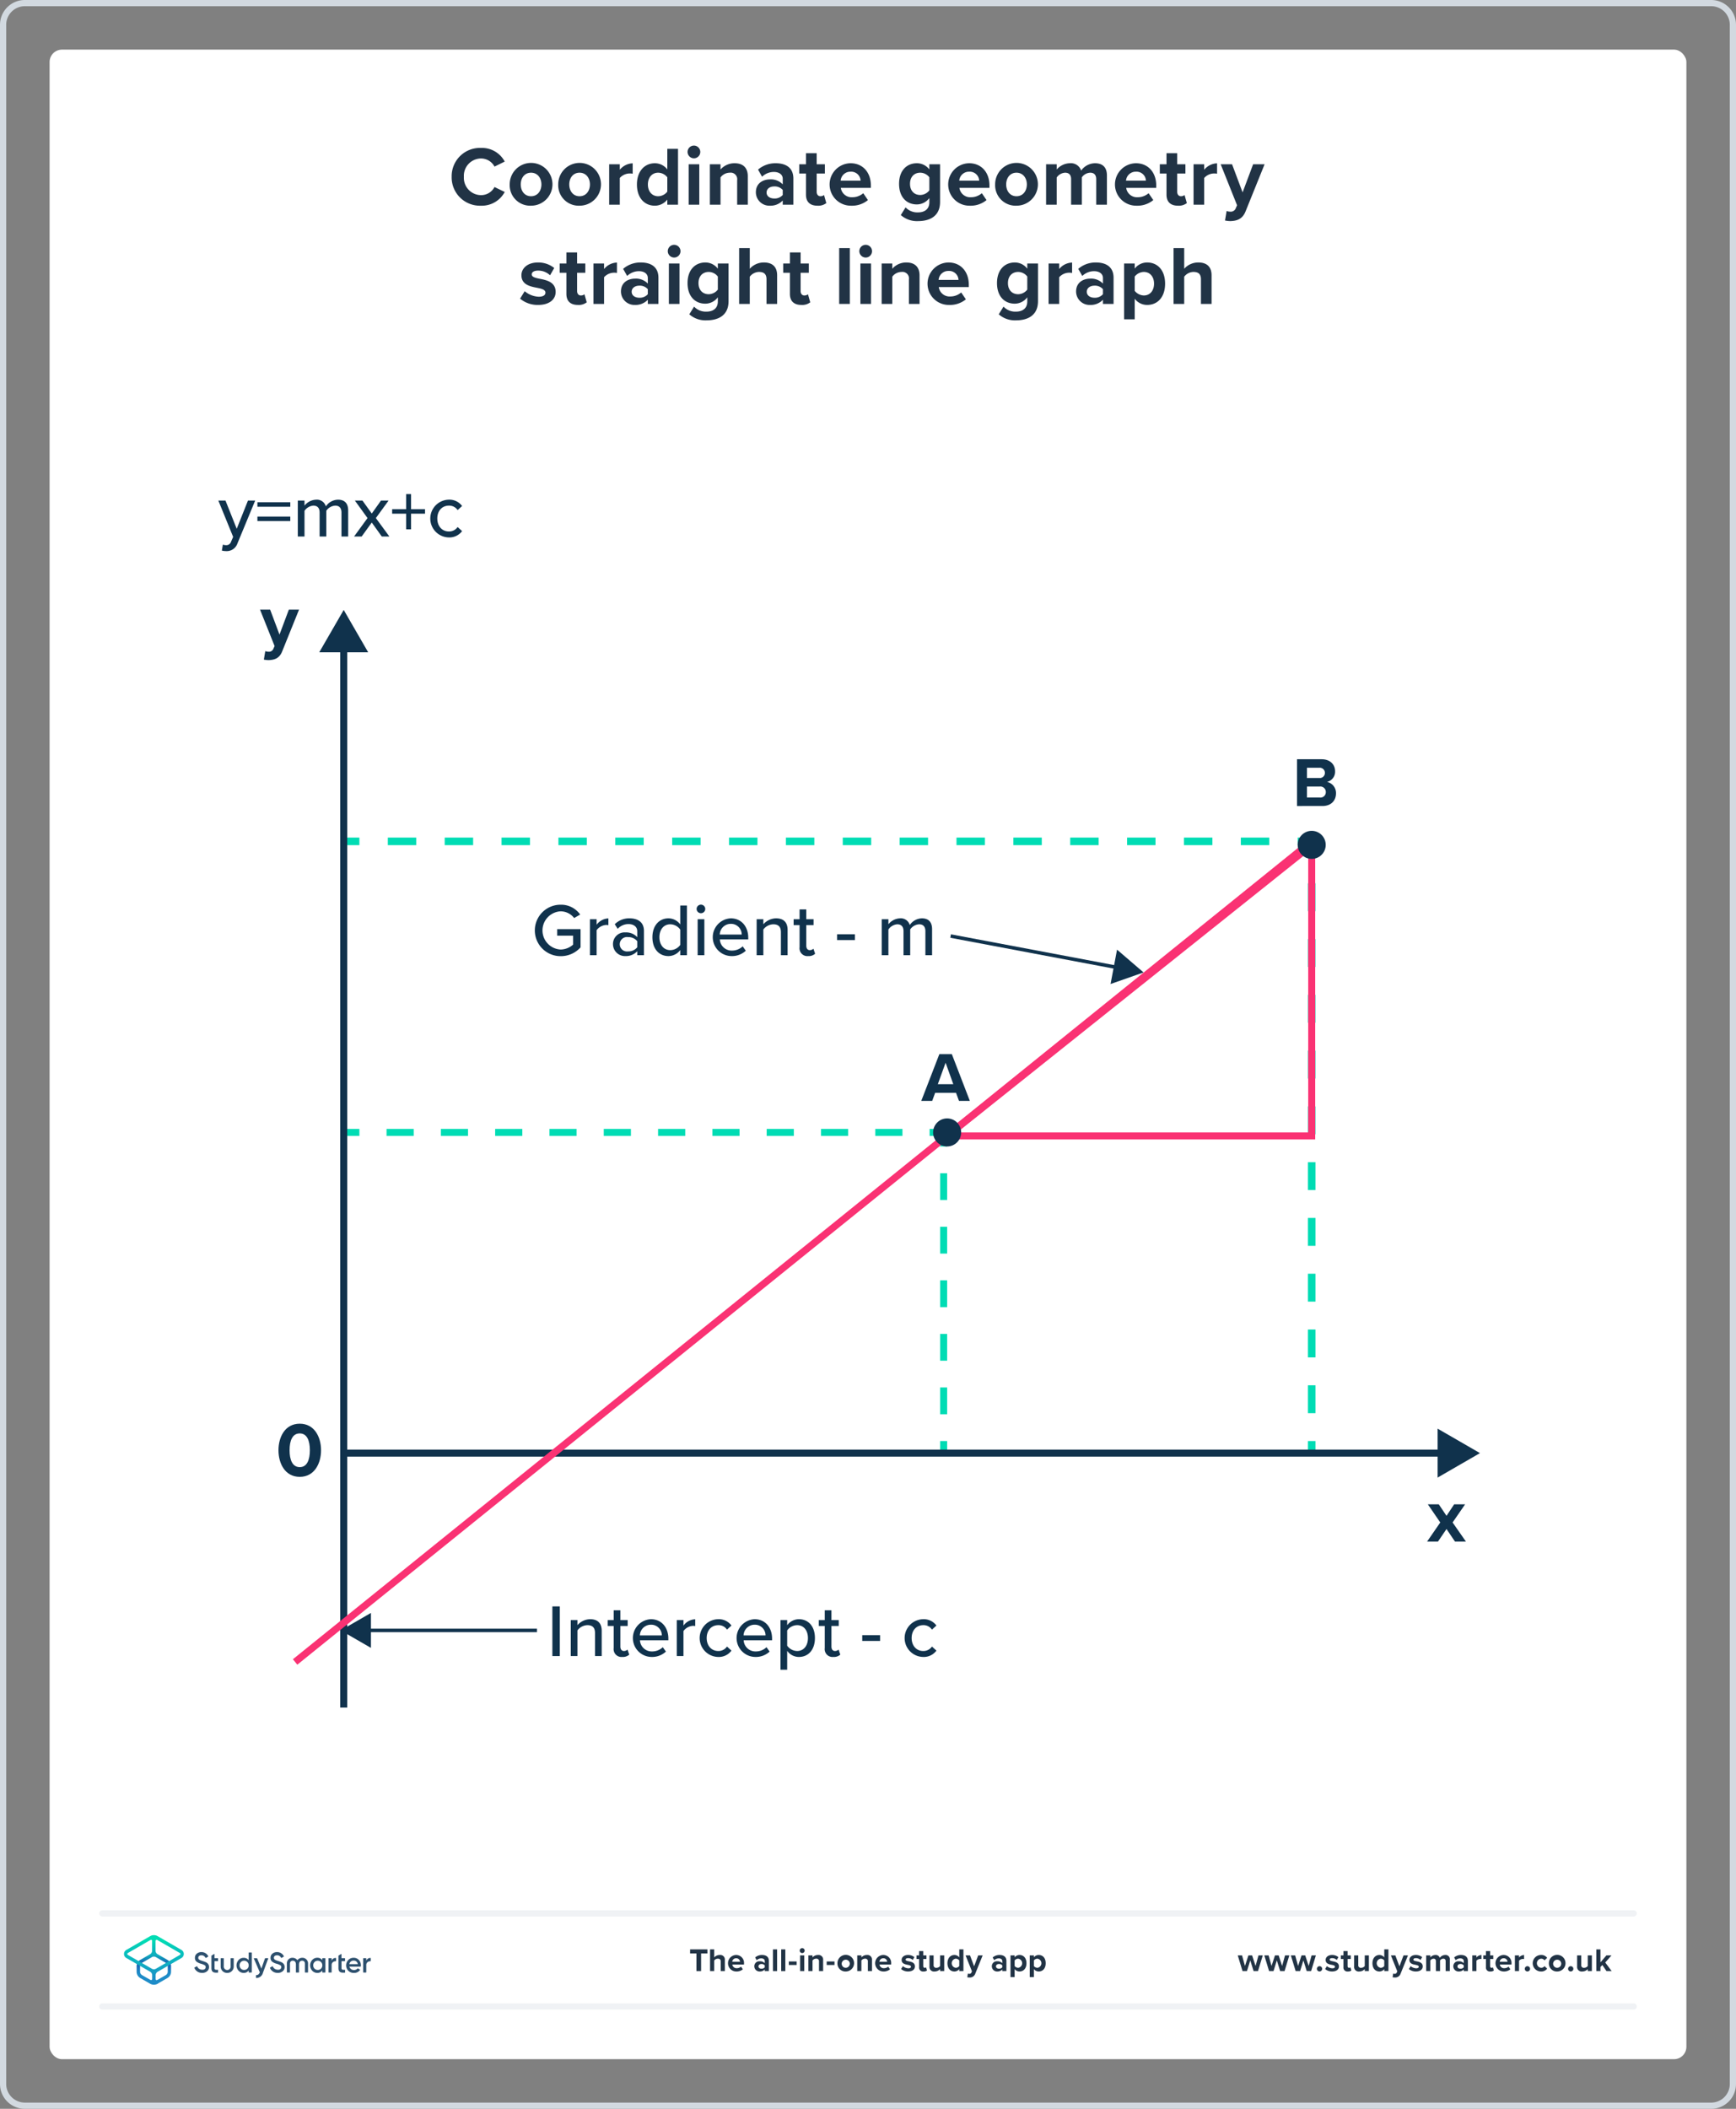 <svg xmlns="http://www.w3.org/2000/svg" xmlns:xlink="http://www.w3.org/1999/xlink" viewBox="0 0 560 680"><rect x="0" y="0" width="560" height="680" fill="#808080" stroke="none"/><defs><style>.a{fill:#fff;}.b{fill:#d2d9e0;}.c{fill:#213345;}.d,.e,.i,.j,.k,.l,.m,.n,.o,.q,.r{fill:none;}.d{stroke:#f0f2f5;stroke-linecap:round;stroke-width:2px;}.d,.i,.j,.k,.l,.m,.n,.o,.q,.r{stroke-miterlimit:10;}.f{fill:#2d506e;}.g{fill:url(#a);}.h{fill:url(#b);}.i,.j,.k,.l,.m,.n{stroke:#00dcb4;}.i,.j,.k,.o,.q{stroke-width:2.262px;}.j{stroke-dasharray:8.759 8.759;}.k{stroke-dasharray:8.635 8.635;}.l,.m,.n{stroke-width:2.444px;}.m{stroke-dasharray:9.172 9.172;}.n{stroke-dasharray:8.993 8.993;}.o,.r{stroke:#10324c;}.p{fill:#10324c;}.q{stroke:#fa3273;}.r{stroke-width:1.131px;}</style><linearGradient id="a" x1="49.625" y1="-3537.857" x2="49.625" y2="-3525.211" gradientTransform="matrix(1, 0, 0, -1, 0, -2899.386)" gradientUnits="userSpaceOnUse"><stop offset="0" stop-color="#1e8cc8"/><stop offset="0.153" stop-color="#1e8cc8"/><stop offset="0.225" stop-color="#1d84c4"/><stop offset="0.336" stop-color="#1b6ebb"/><stop offset="0.4" stop-color="#195fb4"/><stop offset="0.46" stop-color="#176fb6"/><stop offset="0.576" stop-color="#1298bb"/><stop offset="0.634" stop-color="#0fafbe"/><stop offset="0.74" stop-color="#0cb7bc"/><stop offset="0.903" stop-color="#05ccb8"/><stop offset="1" stop-color="#00dcb4"/></linearGradient><linearGradient id="b" x1="49.647" y1="-3537.884" x2="49.647" y2="-3525.296" gradientTransform="matrix(1, 0, 0, -1, 0, -2899.386)" gradientUnits="userSpaceOnUse"><stop offset="0" stop-color="#1e8cc8"/><stop offset="0.624" stop-color="#0abebe"/><stop offset="0.758" stop-color="#08c3bc"/><stop offset="0.91" stop-color="#04d0b8"/><stop offset="1" stop-color="#00dcb4"/></linearGradient></defs><rect class="a" x="16" y="16" width="528" height="648" rx="4"/><path class="b" d="M552,2a6.007,6.007,0,0,1,6,6V672a6.007,6.007,0,0,1-6,6H8a6.007,6.007,0,0,1-6-6V8A6.007,6.007,0,0,1,8,2H552m0-2H8A8,8,0,0,0,0,8V672a8,8,0,0,0,8,8H552a8,8,0,0,0,8-8V8a8,8,0,0,0-8-8Z"/><path class="c" d="M404.386,635.598l-1.07-3.454-1.071,3.454h-1.428l-1.543-5.07h1.386l.944,3.412,1.113-3.412h1.187l1.112,3.412.945-3.412h1.386l-1.544,5.07Z"/><path class="c" d="M412.953,635.598l-1.07-3.454-1.071,3.454h-1.428l-1.543-5.07h1.386l.945,3.412,1.112-3.412h1.187l1.112,3.412.945-3.412h1.386l-1.543,5.07Z"/><path class="c" d="M421.52,635.598l-1.07-3.454-1.071,3.454H417.95l-1.543-5.07h1.386l.945,3.412,1.112-3.412h1.187l1.112,3.412.945-3.412h1.386l-1.543,5.07Z"/><path class="c" d="M425.654,634.013a.85.85,0,1,1-.851.851A.86.86,0,0,1,425.654,634.013Z"/><path class="c" d="M428.036,634.002a2.9,2.9,0,0,0,1.753.693c.578,0,.85-.2.85-.515,0-.357-.44-.483-1.018-.599-.871-.168-1.994-.378-1.994-1.585,0-.851.745-1.596,2.078-1.596a3.19,3.19,0,0,1,2.037.692l-.525.914a2.136,2.136,0,0,0-1.501-.588c-.483,0-.798.178-.798.472,0,.315.398.431.966.546.871.168,2.036.399,2.036,1.659,0,.934-.787,1.627-2.193,1.627a3.414,3.414,0,0,1-2.268-.787Z"/><path class="c" d="M433.367,634.338v-2.646h-.84v-1.165h.84v-1.386h1.344v1.386H435.74v1.165h-1.029v2.288c0,.315.168.557.462.557a.73.73,0,0,0,.462-.146l.283,1.008a1.649,1.649,0,0,1-1.112.325A1.268,1.268,0,0,1,433.367,634.338Z"/><path class="c" d="M440.242,635.598v-.641a2.373,2.373,0,0,1-1.785.767,1.452,1.452,0,0,1-1.638-1.596v-3.601h1.333v3.076a.815.815,0,0,0,.935.934,1.494,1.494,0,0,0,1.155-.577v-3.433h1.333v5.07Z"/><path class="c" d="M446.537,635.598v-.641a1.986,1.986,0,0,1-1.564.767c-1.28,0-2.246-.966-2.246-2.656,0-1.658.955-2.666,2.246-2.666a1.954,1.954,0,0,1,1.564.776v-2.582h1.344v7.002Zm0-3.433a1.465,1.465,0,0,0-1.154-.577,1.489,1.489,0,0,0,0,2.949,1.465,1.465,0,0,0,1.154-.577Z"/><path class="c" d="M449.422,636.385a1.146,1.146,0,0,0,.42.084.672.672,0,0,0,.703-.367l.19-.431-2.059-5.144h1.428l1.323,3.527,1.323-3.527h1.438l-2.383,5.899a1.841,1.841,0,0,1-1.921,1.228,3.642,3.642,0,0,1-.661-.073Z"/><path class="c" d="M455.055,634.002a2.9,2.9,0,0,0,1.753.693c.577,0,.851-.2.851-.515,0-.357-.441-.483-1.019-.599-.871-.168-1.994-.378-1.994-1.585,0-.851.745-1.596,2.078-1.596a3.188,3.188,0,0,1,2.037.692l-.525.914a2.135,2.135,0,0,0-1.501-.588c-.482,0-.798.178-.798.472,0,.315.399.431.966.546.871.168,2.037.399,2.037,1.659,0,.934-.788,1.627-2.194,1.627a3.414,3.414,0,0,1-2.268-.787Z"/><path class="c" d="M466.34,635.598v-3.202c0-.472-.209-.808-.756-.808a1.343,1.343,0,0,0-1.049.588v3.422h-1.344v-3.202c0-.472-.211-.808-.756-.808a1.362,1.362,0,0,0-1.051.598v3.412h-1.333v-5.07h1.333v.661a2.221,2.221,0,0,1,1.659-.787,1.343,1.343,0,0,1,1.407.924,2.148,2.148,0,0,1,1.742-.924,1.353,1.353,0,0,1,1.49,1.532v3.664Z"/><path class="c" d="M472.176,635.598v-.525a2.098,2.098,0,0,1-1.607.651,1.689,1.689,0,0,1-1.764-1.68,1.605,1.605,0,0,1,1.764-1.616,2.047,2.047,0,0,1,1.607.619v-.703c0-.515-.441-.851-1.113-.851a2.133,2.133,0,0,0-1.48.599l-.504-.893a3.329,3.329,0,0,1,2.216-.798c1.154,0,2.215.462,2.215,1.921v3.275Zm0-1.848a1.335,1.335,0,0,0-1.071-.441c-.524,0-.955.284-.955.767,0,.473.431.745.955.745a1.334,1.334,0,0,0,1.071-.44Z"/><path class="c" d="M474.935,635.598v-5.07h1.333v.692a2.171,2.171,0,0,1,1.617-.808v1.301a1.81,1.81,0,0,0-.367-.031,1.692,1.692,0,0,0-1.25.567v3.349Z"/><path class="c" d="M479.333,634.338v-2.646h-.84v-1.165h.84v-1.386h1.344v1.386h1.028v1.165h-1.028v2.288c0,.315.168.557.462.557a.73.73,0,0,0,.462-.146l.283,1.008a1.647,1.647,0,0,1-1.112.325A1.268,1.268,0,0,1,479.333,634.338Z"/><path class="c" d="M485.037,630.401a2.543,2.543,0,0,1,2.541,2.792v.294H483.81a1.366,1.366,0,0,0,1.459,1.176,2.072,2.072,0,0,0,1.354-.504l.588.861a3.129,3.129,0,0,1-2.09.703,2.661,2.661,0,1,1-.084-5.322Zm-1.249,2.184h2.499a1.175,1.175,0,0,0-1.25-1.124A1.219,1.219,0,0,0,483.788,632.585Z"/><path class="c" d="M488.679,635.598v-5.07h1.333v.692a2.171,2.171,0,0,1,1.617-.808v1.301a1.81,1.81,0,0,0-.367-.031,1.692,1.692,0,0,0-1.25.567v3.349Z"/><path class="c" d="M492.716,634.013a.85.85,0,1,1-.851.851A.86.86,0,0,1,492.716,634.013Z"/><path class="c" d="M497.085,630.401a2.336,2.336,0,0,1,2.005.924l-.871.808a1.255,1.255,0,0,0-1.07-.545,1.478,1.478,0,0,0,0,2.949,1.28,1.28,0,0,0,1.07-.546l.871.809a2.336,2.336,0,0,1-2.005.924,2.661,2.661,0,1,1,0-5.322Z"/><path class="c" d="M499.638,633.057a2.682,2.682,0,1,1,2.677,2.667A2.568,2.568,0,0,1,499.638,633.057Zm3.978,0a1.308,1.308,0,1,0-1.302,1.48A1.337,1.337,0,0,0,503.616,633.057Z"/><path class="c" d="M506.688,634.013a.85.85,0,1,1-.851.851A.86.86,0,0,1,506.688,634.013Z"/><path class="c" d="M512.175,635.598v-.641a2.374,2.374,0,0,1-1.785.767,1.452,1.452,0,0,1-1.638-1.596v-3.601h1.334v3.076a.815.815,0,0,0,.934.934,1.494,1.494,0,0,0,1.155-.577v-3.433h1.333v5.07Z"/><path class="c" d="M518.227,635.598l-1.344-1.953-.608.651v1.302h-1.334v-7.002h1.334v4.189l1.921-2.257h1.638l-2.006,2.299,2.068,2.772Z"/><line class="d" x1="33" y1="647" x2="527" y2="647"/><line class="d" x1="33" y1="617" x2="527" y2="617"/><path class="c" d="M224.657,635.598v-5.69H222.61v-1.312h5.585v1.312h-2.037v5.69Z"/><path class="c" d="M232.488,635.598v-3.086c0-.704-.368-.924-.945-.924a1.474,1.474,0,0,0-1.154.598v3.412h-1.334v-7.002h1.334v2.593a2.344,2.344,0,0,1,1.784-.787,1.46,1.46,0,0,1,1.648,1.596v3.601Z"/><path class="c" d="M237.459,630.401a2.542,2.542,0,0,1,2.54,2.792v.294h-3.768a1.366,1.366,0,0,0,1.459,1.176,2.071,2.071,0,0,0,1.354-.504l.588.861a3.128,3.128,0,0,1-2.089.703,2.661,2.661,0,1,1-.084-5.322Zm-1.25,2.184h2.499a1.176,1.176,0,0,0-1.249-1.124A1.22,1.22,0,0,0,236.209,632.585Z"/><path class="c" d="M246.694,635.598v-.525a2.097,2.097,0,0,1-1.606.651,1.689,1.689,0,0,1-1.764-1.68,1.605,1.605,0,0,1,1.764-1.616,2.047,2.047,0,0,1,1.606.619v-.703c0-.515-.441-.851-1.113-.851a2.128,2.128,0,0,0-1.48.599l-.504-.893a3.325,3.325,0,0,1,2.215-.798c1.154,0,2.215.462,2.215,1.921v3.275Zm0-1.848a1.335,1.335,0,0,0-1.071-.441c-.524,0-.955.284-.955.767,0,.473.431.745.955.745a1.334,1.334,0,0,0,1.071-.44Z"/><path class="c" d="M249.349,635.598v-7.002h1.333v7.002Z"/><path class="c" d="M251.998,635.598v-7.002h1.334v7.002Z"/><path class="c" d="M254.467,633.624V632.49h2.52v1.134Z"/><path class="c" d="M257.973,628.984a.798.798,0,1,1,1.596,0,.798.798,0,0,1-1.596,0Zm.137,6.613v-5.07h1.334v5.07Z"/><path class="c" d="M264.193,635.598v-3.066a.822.822,0,0,0-.935-.944,1.445,1.445,0,0,0-1.155.598v3.412h-1.333v-5.07h1.333v.661a2.323,2.323,0,0,1,1.774-.787,1.475,1.475,0,0,1,1.649,1.616v3.58Z"/><path class="c" d="M266.674,633.624V632.49h2.52v1.134Z"/><path class="c" d="M270.144,633.057a2.682,2.682,0,1,1,2.677,2.667A2.568,2.568,0,0,1,270.144,633.057Zm3.978,0a1.308,1.308,0,1,0-1.302,1.48A1.338,1.338,0,0,0,274.123,633.057Z"/><path class="c" d="M279.956,635.598v-3.066a.823.823,0,0,0-.935-.944,1.44,1.44,0,0,0-1.154.598v3.412h-1.334v-5.07h1.334v.661a2.319,2.319,0,0,1,1.773-.787,1.475,1.475,0,0,1,1.649,1.616v3.58Z"/><path class="c" d="M284.928,630.401a2.542,2.542,0,0,1,2.54,2.792v.294h-3.769a1.366,1.366,0,0,0,1.459,1.176,2.071,2.071,0,0,0,1.355-.504l.588.861a3.129,3.129,0,0,1-2.089.703,2.661,2.661,0,1,1-.084-5.322Zm-1.25,2.184h2.499a1.176,1.176,0,0,0-1.249-1.124A1.22,1.22,0,0,0,283.678,632.585Z"/><path class="c" d="M291.255,634.002a2.9,2.9,0,0,0,1.753.693c.578,0,.851-.2.851-.515,0-.357-.44-.483-1.019-.599-.871-.168-1.994-.378-1.994-1.585,0-.851.745-1.596,2.078-1.596a3.19,3.19,0,0,1,2.037.692l-.525.914a2.136,2.136,0,0,0-1.501-.588c-.483,0-.798.178-.798.472,0,.315.399.431.966.546.871.168,2.036.399,2.036,1.659,0,.934-.787,1.627-2.193,1.627a3.414,3.414,0,0,1-2.268-.787Z"/><path class="c" d="M296.481,634.338v-2.646h-.84v-1.165h.84v-1.386h1.344v1.386h1.028v1.165h-1.028v2.288c0,.315.168.557.462.557a.73.73,0,0,0,.462-.146l.283,1.008a1.647,1.647,0,0,1-1.112.325A1.268,1.268,0,0,1,296.481,634.338Z"/><path class="c" d="M303.252,635.598v-.641a2.373,2.373,0,0,1-1.785.767,1.452,1.452,0,0,1-1.638-1.596v-3.601h1.333v3.076a.815.815,0,0,0,.935.934,1.494,1.494,0,0,0,1.155-.577v-3.433h1.333v5.07Z"/><path class="c" d="M309.44,635.598v-.641a1.985,1.985,0,0,1-1.563.767c-1.281,0-2.247-.966-2.247-2.656,0-1.658.955-2.666,2.247-2.666a1.953,1.953,0,0,1,1.563.776v-2.582h1.344v7.002Zm0-3.433a1.465,1.465,0,0,0-1.154-.577,1.489,1.489,0,0,0,0,2.949,1.465,1.465,0,0,0,1.154-.577Z"/><path class="c" d="M312.222,636.385a1.146,1.146,0,0,0,.42.084.671.671,0,0,0,.703-.367l.189-.431-2.057-5.144h1.428l1.322,3.527,1.322-3.527h1.438l-2.383,5.899a1.841,1.841,0,0,1-1.921,1.228,3.644,3.644,0,0,1-.662-.073Z"/><path class="c" d="M323.315,635.598v-.525a2.097,2.097,0,0,1-1.606.651,1.689,1.689,0,0,1-1.764-1.68,1.605,1.605,0,0,1,1.764-1.616,2.047,2.047,0,0,1,1.606.619v-.703c0-.515-.441-.851-1.113-.851a2.128,2.128,0,0,0-1.479.599l-.504-.893a3.325,3.325,0,0,1,2.215-.798c1.154,0,2.215.462,2.215,1.921v3.275Zm0-1.848a1.335,1.335,0,0,0-1.071-.441c-.524,0-.955.284-.955.767,0,.473.431.745.955.745a1.334,1.334,0,0,0,1.071-.44Z"/><path class="c" d="M327.303,637.529h-1.334v-7.002h1.334v.641a1.955,1.955,0,0,1,1.563-.767c1.302,0,2.247.966,2.247,2.655s-.945,2.667-2.247,2.667a1.936,1.936,0,0,1-1.563-.776Zm1.144-5.941a1.491,1.491,0,0,0-1.144.577v1.795a1.522,1.522,0,0,0,1.144.577,1.489,1.489,0,0,0,0-2.949Z"/><path class="c" d="M333.508,637.529h-1.334v-7.002h1.334v.641a1.955,1.955,0,0,1,1.563-.767c1.302,0,2.247.966,2.247,2.655s-.945,2.667-2.247,2.667a1.936,1.936,0,0,1-1.563-.776Zm1.144-5.941a1.491,1.491,0,0,0-1.144.577v1.795a1.522,1.522,0,0,0,1.144.577,1.489,1.489,0,0,0,0-2.949Z"/><rect class="e" x="16" y="576" width="528" height="88"/><path class="f" d="M62.758,634.457l.675-.394a.143.143,0,0,1,.202.068,1.675,1.675,0,0,0,1.507,1.012c.809.09,1.203-.337,1.203-.855a.657.657,0,0,0-.326-.596,5.202,5.202,0,0,0-1.147-.461,4.216,4.216,0,0,1-1.36-.596,1.486,1.486,0,0,1-.63-1.304,1.675,1.675,0,0,1,.607-1.361,2.232,2.232,0,0,1,1.473-.506,2.419,2.419,0,0,1,2.204,1.304.131.131,0,0,1-.056.18l-.652.382a.144.144,0,0,1-.191-.056,1.365,1.365,0,0,0-1.293-.776c-.618,0-1.012.315-1.012.81,0,.483.315.697,1.304,1.012.247.079.427.135.54.18.124.034.281.101.483.18a1.766,1.766,0,0,1,.472.259,1.56,1.56,0,0,1,.663,1.327,1.688,1.688,0,0,1-.641,1.394,2.368,2.368,0,0,1-1.653.506,2.567,2.567,0,0,1-2.406-1.552C62.668,634.569,62.701,634.49,62.758,634.457Z"/><path class="f" d="M80.332,629.588h.776a.106.106,0,0,1,.113.112v6.24a.106.106,0,0,1-.113.112h-.776a.106.106,0,0,1-.112-.112v-.551a1.863,1.863,0,0,1-1.619.787,2.211,2.211,0,0,1-1.63-.697,2.56,2.56,0,0,1,0-3.463,2.153,2.153,0,0,1,1.63-.697,1.896,1.896,0,0,1,1.619.776v-2.395A.113.113,0,0,1,80.332,629.588Zm-1.574,5.633a1.415,1.415,0,0,0,1.046-.416,1.449,1.449,0,0,0,.416-1.068,1.441,1.441,0,0,0-1.462-1.484,1.382,1.382,0,0,0-1.046.427,1.423,1.423,0,0,0-.416,1.057,1.467,1.467,0,0,0,.416,1.068A1.415,1.415,0,0,0,78.758,635.221Z"/><path class="f" d="M85.65,631.432h.787a.087.087,0,0,1,.079.124L84.829,636.11a2.201,2.201,0,0,1-2.125,1.709.145.145,0,0,1-.135-.135v-.686a.113.113,0,0,1,.113-.112c.562,0,.888-.304,1.124-.911l-.596-1.372-1.315-3.036a.092.092,0,0,1,.079-.124h.821a.208.208,0,0,1,.191.124l1.327,3.227,1.136-3.216A.216.216,0,0,1,85.65,631.432Z"/><path class="f" d="M73.293,636.177a2.037,2.037,0,0,1-2.103-1.979v-2.654a.106.106,0,0,1,.113-.112h.776a.106.106,0,0,1,.112.112v2.44a1.112,1.112,0,1,0,2.204,0v-2.44a.106.106,0,0,1,.113-.112h.776a.106.106,0,0,1,.112.112v2.654A2.044,2.044,0,0,1,73.293,636.177Z"/><path class="f" d="M70.336,632.287v-.742a.106.106,0,0,0-.112-.112H69.189v-1.248a.092.092,0,0,0-.135-.079l-.776.45a.164.164,0,0,0-.079.146v3.913c0,1.034.439,1.484,1.529,1.484h.506a.106.106,0,0,0,.112-.113v-.697a.106.106,0,0,0-.112-.112h-.348c-.461,0-.686-.101-.686-.562v-2.215h1.034A.12.12,0,0,0,70.336,632.287Z"/><path class="f" d="M87.145,634.457l.675-.394a.142.142,0,0,1,.202.068,1.675,1.675,0,0,0,1.507,1.012c.809.09,1.203-.337,1.203-.855a.657.657,0,0,0-.326-.596,5.202,5.202,0,0,0-1.147-.461,4.216,4.216,0,0,1-1.361-.596,1.486,1.486,0,0,1-.63-1.304,1.675,1.675,0,0,1,.607-1.361,2.232,2.232,0,0,1,1.473-.506,2.42,2.42,0,0,1,2.204,1.304.131.131,0,0,1-.056.18l-.652.382a.144.144,0,0,1-.191-.056,1.365,1.365,0,0,0-1.293-.776c-.618,0-1.012.315-1.012.81,0,.483.315.697,1.304,1.012.247.079.427.135.54.18.124.034.281.101.483.18a1.766,1.766,0,0,1,.472.259,1.56,1.56,0,0,1,.663,1.327,1.688,1.688,0,0,1-.641,1.394,2.368,2.368,0,0,1-1.653.506,2.567,2.567,0,0,1-2.406-1.552A.104.104,0,0,1,87.145,634.457Z"/><path class="f" d="M111.308,632.287v-.742a.106.106,0,0,0-.112-.112h-1.034v-1.248a.092.092,0,0,0-.135-.079l-.776.45a.164.164,0,0,0-.079.146v3.913c0,1.034.439,1.484,1.529,1.484h.506a.106.106,0,0,0,.112-.113v-.697a.106.106,0,0,0-.112-.112h-.349c-.461,0-.686-.101-.686-.562v-2.215h1.034A.12.12,0,0,0,111.308,632.287Z"/><path class="f" d="M97.501,631.308a1.93,1.93,0,0,0-1.563.776,1.931,1.931,0,0,0-1.563-.776,1.765,1.765,0,0,0-1.833,1.878v2.755a.106.106,0,0,0,.113.112h.776a.106.106,0,0,0,.112-.112v-2.687c0-.641.337-1.012.9-1.012.618,0,1.012.405,1.012,1.226v2.474a.106.106,0,0,0,.112.112h.776a.106.106,0,0,0,.113-.112v-2.474c0-.81.394-1.226,1.012-1.226.551,0,.9.371.9,1.012v2.687a.106.106,0,0,0,.113.112h.776a.106.106,0,0,0,.112-.112v-2.755A1.798,1.798,0,0,0,97.501,631.308Z"/><path class="f" d="M104.079,631.432h.776a.106.106,0,0,1,.113.112v4.396a.106.106,0,0,1-.113.112h-.776a.106.106,0,0,1-.112-.112v-.551a1.863,1.863,0,0,1-1.619.787,2.181,2.181,0,0,1-1.63-.708,2.56,2.56,0,0,1,0-3.463,2.164,2.164,0,0,1,1.63-.708,1.882,1.882,0,0,1,1.619.776v-.54A.12.12,0,0,1,104.079,631.432Zm-1.574,3.789a1.415,1.415,0,0,0,1.046-.416,1.449,1.449,0,0,0,.416-1.068,1.441,1.441,0,0,0-1.462-1.484,1.382,1.382,0,0,0-1.046.427,1.423,1.423,0,0,0-.416,1.057,1.467,1.467,0,0,0,.416,1.068A1.415,1.415,0,0,0,102.505,635.221Z"/><path class="f" d="M106.991,632.208a1.371,1.371,0,0,1,1.304-.855.106.106,0,0,1,.113.112v.843a.106.106,0,0,1-.113.112,1.443,1.443,0,0,0-.888.281,1.179,1.179,0,0,0-.427,1.012v2.226a.106.106,0,0,1-.112.112h-.776a.106.106,0,0,1-.112-.112v-4.396a.106.106,0,0,1,.112-.112h.776a.106.106,0,0,1,.112.112v.663Z"/><path class="f" d="M118.167,632.208a1.371,1.371,0,0,1,1.304-.855.106.106,0,0,1,.113.112v.843a.106.106,0,0,1-.113.112,1.443,1.443,0,0,0-.888.281,1.179,1.179,0,0,0-.427,1.012v2.226a.106.106,0,0,1-.112.112h-.776a.106.106,0,0,1-.112-.112v-4.396a.106.106,0,0,1,.112-.112h.776a.106.106,0,0,1,.112.112v.663Z"/><path class="f" d="M112.703,634.176a1.554,1.554,0,0,0,2.62.596.122.122,0,0,1,.146-.034l.63.371a.104.104,0,0,1,.034.157,2.285,2.285,0,0,1-1.956.911,2.504,2.504,0,0,1-1.821-.686,2.528,2.528,0,0,1-.011-3.474,2.33,2.33,0,0,1,1.754-.708,2.167,2.167,0,0,1,1.664.708,2.458,2.458,0,0,1,.652,1.732c0,.079-.011.191-.022.315a.119.119,0,0,1-.112.101h-3.576Zm2.71-.821a1.28,1.28,0,0,0-1.327-1.136,1.34,1.34,0,0,0-1.394,1.136Z"/><path class="g" d="M50.209,639.112l.517-.641,2.732-1.574a1.308,1.308,0,0,0,.652-1.136V634.052a1.239,1.239,0,0,0-.045-.349l-.337-.573a1.324,1.324,0,0,0-.281-.214l-3.148-1.821a1.355,1.355,0,0,0-.652-.18,1.214,1.214,0,0,0-.652.18l-3.148,1.821a1.687,1.687,0,0,0-.281.214l-.337.573a1.188,1.188,0,0,0-.045.349v1.709a1.308,1.308,0,0,0,.652,1.136l2.732,1.574.461.708-.54.528-3.238-1.867a2.356,2.356,0,0,1-1.181-2.046V634.03a2.645,2.645,0,0,1,.146-.832v-.011l.371-.652.011-.011a2.108,2.108,0,0,1,.641-.54L48.41,630.15a1.308,1.308,0,0,0,.652-1.136v-3.182l.528-.618.585.618v3.171a1.308,1.308,0,0,0,.652,1.136l3.171,1.833a2.48,2.48,0,0,1,.641.54l.011.011.371.652.011.022a2.36,2.36,0,0,1,.146.832v1.765a2.357,2.357,0,0,1-1.181,2.046L50.76,639.708Z"/><path class="h" d="M49.647,640a2.409,2.409,0,0,1-1.181-.315l-.034-.022.045-1.259.079.045a.329.329,0,0,0,.18.045.35.35,0,0,0,.348-.348V636.93a1.308,1.308,0,0,0-.652-1.136l-7.691-4.43a1.498,1.498,0,0,1,0-2.586l7.724-4.464a2.371,2.371,0,0,1,2.361,0l7.725,4.464a1.498,1.498,0,0,1,0,2.586l-7.691,4.441a1.308,1.308,0,0,0-.652,1.136v1.214a.356.356,0,0,0,.101.259.349.349,0,0,0,.247.101.355.355,0,0,0,.18-.045l.079-.045.045,1.259-.034.022A2.656,2.656,0,0,1,49.647,640Zm-.911-14.493a.355.355,0,0,0-.18.045l-7.309,4.216a.346.346,0,0,0,0,.607l7.736,4.464a1.356,1.356,0,0,0,.652.18,1.214,1.214,0,0,0,.652-.18l7.736-4.464a.346.346,0,0,0,0-.607l-7.309-4.216a.329.329,0,0,0-.18-.045.35.35,0,0,0-.349.348v.056H49.074v-.056A.328.328,0,0,0,48.736,625.507Z"/><path class="c" d="M145.7,57.014a9.113,9.113,0,0,1,9.447-9.312,8.308,8.308,0,0,1,7.666,4.399l-3.293,1.62a4.931,4.931,0,0,0-4.373-2.618,5.581,5.581,0,0,0-5.507,5.911,5.581,5.581,0,0,0,5.507,5.911,4.882,4.882,0,0,0,4.373-2.618l3.293,1.593a8.358,8.358,0,0,1-7.666,4.427A9.113,9.113,0,0,1,145.7,57.014Z"/><path class="c" d="M164.42,59.47a6.897,6.897,0,1,1,6.884,6.856A6.604,6.604,0,0,1,164.42,59.47Zm10.23,0c0-2.024-1.215-3.778-3.347-3.778s-3.32,1.754-3.32,3.778c0,2.052,1.188,3.807,3.32,3.807S174.65,61.522,174.65,59.47Z"/><path class="c" d="M180.07,59.47a6.897,6.897,0,1,1,6.883,6.856A6.603,6.603,0,0,1,180.07,59.47Zm10.23,0c0-2.024-1.215-3.778-3.347-3.778s-3.32,1.754-3.32,3.778c0,2.052,1.188,3.807,3.32,3.807S190.3,61.522,190.3,59.47Z"/><path class="c" d="M196.505,66.002V52.965h3.429v1.781A5.578,5.578,0,0,1,204.09,52.668v3.347a4.562,4.562,0,0,0-.944-.081,4.343,4.343,0,0,0-3.212,1.458v8.61Z"/><path class="c" d="M215.26,66.002V64.356a5.114,5.114,0,0,1-4.021,1.971c-3.294,0-5.777-2.483-5.777-6.829,0-4.265,2.457-6.856,5.777-6.856a5.019,5.019,0,0,1,4.021,1.998V47.998h3.455V66.002Zm0-8.826a3.768,3.768,0,0,0-2.969-1.484c-1.944,0-3.294,1.538-3.294,3.806,0,2.24,1.35,3.779,3.294,3.779A3.769,3.769,0,0,0,215.26,61.791Z"/><path class="c" d="M221.794,48.997a2.051,2.051,0,1,1,2.052,2.051A2.068,2.068,0,0,1,221.794,48.997Zm.351,17.005V52.965h3.429V66.002Z"/><path class="c" d="M237.793,66.002V58.12a2.115,2.115,0,0,0-2.402-2.429,3.71,3.71,0,0,0-2.969,1.538V66.002h-3.429V52.965h3.429v1.7a5.968,5.968,0,0,1,4.561-2.024c2.861,0,4.238,1.62,4.238,4.157V66.002Z"/><path class="c" d="M252.495,66.002v-1.35a5.395,5.395,0,0,1-4.13,1.674,4.344,4.344,0,0,1-4.535-4.319c0-3.05,2.457-4.156,4.535-4.156a5.268,5.268,0,0,1,4.13,1.593V57.635c0-1.323-1.134-2.187-2.861-2.187a5.486,5.486,0,0,0-3.806,1.538l-1.296-2.294a8.556,8.556,0,0,1,5.695-2.052c2.97,0,5.696,1.188,5.696,4.94V66.002Zm0-4.75a3.428,3.428,0,0,0-2.753-1.134c-1.35,0-2.457.729-2.457,1.97,0,1.215,1.107,1.917,2.457,1.917a3.428,3.428,0,0,0,2.753-1.134Z"/><path class="c" d="M259.99,62.763V55.961h-2.159V52.965H259.99V49.401h3.455v3.563h2.646v2.996h-2.646v5.885c0,.81.433,1.431,1.188,1.431a1.876,1.876,0,0,0,1.188-.378l.729,2.591a4.232,4.232,0,0,1-2.861.837C261.286,66.326,259.99,65.084,259.99,62.763Z"/><path class="c" d="M274.394,52.641c3.887,0,6.532,2.915,6.532,7.181v.755h-9.69a3.512,3.512,0,0,0,3.752,3.023,5.324,5.324,0,0,0,3.481-1.296l1.512,2.214a8.032,8.032,0,0,1-5.371,1.809,6.844,6.844,0,1,1-.216-13.686Zm-3.213,5.614h6.425a3.02,3.02,0,0,0-3.212-2.888A3.134,3.134,0,0,0,271.182,58.255Z"/><path class="c" d="M292.123,66.866a5.184,5.184,0,0,0,4.076,1.619c1.647,0,3.59-.729,3.59-3.293V63.87a5.077,5.077,0,0,1-4.021,2.051c-3.267,0-5.75-2.294-5.75-6.64,0-4.265,2.457-6.641,5.75-6.641a5.019,5.019,0,0,1,4.021,1.998V52.965h3.455V65.111c0,4.967-3.833,6.182-7.045,6.182A7.855,7.855,0,0,1,290.585,69.35Zm7.666-9.69a3.714,3.714,0,0,0-2.941-1.484c-1.944,0-3.294,1.35-3.294,3.59s1.35,3.59,3.294,3.59a3.795,3.795,0,0,0,2.941-1.484Z"/><path class="c" d="M312.648,52.641c3.887,0,6.532,2.915,6.532,7.181v.755h-9.69a3.512,3.512,0,0,0,3.752,3.023,5.324,5.324,0,0,0,3.481-1.296l1.512,2.214a8.033,8.033,0,0,1-5.371,1.809,6.844,6.844,0,1,1-.216-13.686Zm-3.213,5.614H315.86a3.02,3.02,0,0,0-3.212-2.888A3.134,3.134,0,0,0,309.435,58.255Z"/><path class="c" d="M321.012,59.47a6.897,6.897,0,1,1,6.884,6.856A6.604,6.604,0,0,1,321.012,59.47Zm10.23,0c0-2.024-1.215-3.778-3.347-3.778s-3.32,1.754-3.32,3.778c0,2.052,1.188,3.807,3.32,3.807S331.242,61.522,331.242,59.47Z"/><path class="c" d="M353.615,66.002V57.77c0-1.215-.54-2.078-1.943-2.078a3.461,3.461,0,0,0-2.699,1.511v8.8h-3.455V57.77c0-1.215-.54-2.078-1.943-2.078A3.499,3.499,0,0,0,340.875,57.23V66.002h-3.429V52.965h3.429v1.7a5.705,5.705,0,0,1,4.265-2.024,3.45,3.45,0,0,1,3.617,2.376,5.531,5.531,0,0,1,4.481-2.376c2.402,0,3.833,1.269,3.833,3.941v9.42Z"/><path class="c" d="M366.443,52.641c3.887,0,6.532,2.915,6.532,7.181v.755h-9.69A3.512,3.512,0,0,0,367.037,63.6a5.324,5.324,0,0,0,3.482-1.296l1.512,2.214a8.033,8.033,0,0,1-5.371,1.809,6.844,6.844,0,1,1-.216-13.686Zm-3.213,5.614h6.425a3.02,3.02,0,0,0-3.212-2.888A3.134,3.134,0,0,0,363.231,58.255Z"/><path class="c" d="M376.291,62.763V55.961h-2.159V52.965h2.159V49.401h3.455v3.563h2.646v2.996h-2.646v5.885c0,.81.433,1.431,1.188,1.431a1.876,1.876,0,0,0,1.188-.378l.729,2.591a4.232,4.232,0,0,1-2.861.837C377.587,66.326,376.291,65.084,376.291,62.763Z"/><path class="c" d="M385.019,66.002V52.965h3.429v1.781a5.578,5.578,0,0,1,4.156-2.078v3.347a4.563,4.563,0,0,0-.944-.081,4.343,4.343,0,0,0-3.212,1.458v8.61Z"/><path class="c" d="M395.682,68.026a2.946,2.946,0,0,0,1.079.216,1.728,1.728,0,0,0,1.809-.944l.486-1.107-5.291-13.227h3.671l3.401,9.069,3.401-9.069h3.697l-6.127,15.17c-.972,2.456-2.699,3.104-4.94,3.158a9.344,9.344,0,0,1-1.701-.19Z"/><path class="c" d="M169.256,93.899a7.461,7.461,0,0,0,4.508,1.781c1.484,0,2.187-.513,2.187-1.322,0-.918-1.134-1.242-2.619-1.539-2.24-.432-5.128-.972-5.128-4.075,0-2.187,1.916-4.104,5.345-4.104a8.194,8.194,0,0,1,5.236,1.781l-1.35,2.349a5.501,5.501,0,0,0-3.86-1.512c-1.241,0-2.051.459-2.051,1.215,0,.81,1.025,1.107,2.482,1.403,2.241.433,5.237,1.026,5.237,4.266,0,2.402-2.024,4.184-5.642,4.184a8.779,8.779,0,0,1-5.831-2.024Z"/><path class="c" d="M182.708,94.763V87.961h-2.159V84.965h2.159V81.401h3.455v3.563h2.646v2.996h-2.646v5.885c0,.81.433,1.431,1.188,1.431a1.876,1.876,0,0,0,1.188-.378l.729,2.591a4.232,4.232,0,0,1-2.861.837C184.004,98.326,182.708,97.084,182.708,94.763Z"/><path class="c" d="M191.435,98.002V84.965h3.429v1.781a5.577,5.577,0,0,1,4.156-2.078v3.347a4.563,4.563,0,0,0-.944-.081,4.343,4.343,0,0,0-3.212,1.458v8.61Z"/><path class="c" d="M208.973,98.002v-1.35a5.395,5.395,0,0,1-4.13,1.674,4.343,4.343,0,0,1-4.534-4.319c0-3.05,2.456-4.156,4.534-4.156a5.269,5.269,0,0,1,4.13,1.593V89.635c0-1.323-1.134-2.187-2.861-2.187a5.486,5.486,0,0,0-3.806,1.538L201.01,86.692a8.555,8.555,0,0,1,5.695-2.052c2.97,0,5.695,1.188,5.695,4.939V98.002Zm0-4.75a3.428,3.428,0,0,0-2.753-1.134c-1.35,0-2.456.729-2.456,1.97,0,1.215,1.106,1.917,2.456,1.917a3.428,3.428,0,0,0,2.753-1.134Z"/><path class="c" d="M215.413,80.997a2.051,2.051,0,1,1,2.052,2.051A2.068,2.068,0,0,1,215.413,80.997Zm.351,17.005V84.965h3.429V98.002Z"/><path class="c" d="M223.894,98.866a5.184,5.184,0,0,0,4.076,1.619c1.647,0,3.59-.729,3.59-3.293V95.87a5.077,5.077,0,0,1-4.021,2.051c-3.267,0-5.75-2.294-5.75-6.64,0-4.265,2.457-6.641,5.75-6.641a5.019,5.019,0,0,1,4.021,1.998V84.965h3.455V97.111c0,4.967-3.833,6.182-7.045,6.182a7.856,7.856,0,0,1-5.614-1.943Zm7.666-9.69a3.714,3.714,0,0,0-2.941-1.484c-1.944,0-3.294,1.35-3.294,3.59s1.35,3.59,3.294,3.59a3.795,3.795,0,0,0,2.941-1.484Z"/><path class="c" d="M247.259,98.002V90.066c0-1.809-.945-2.375-2.43-2.375A3.796,3.796,0,0,0,241.86,89.23V98.002h-3.429V79.998H241.86v6.667a6.032,6.032,0,0,1,4.589-2.024c2.861,0,4.237,1.565,4.237,4.104V98.002Z"/><path class="c" d="M254.808,94.763V87.961h-2.159V84.965h2.159V81.401h3.455v3.563h2.646v2.996h-2.646v5.885c0,.81.433,1.431,1.188,1.431a1.876,1.876,0,0,0,1.188-.378l.729,2.591a4.232,4.232,0,0,1-2.861.837C256.103,98.326,254.808,97.084,254.808,94.763Z"/><path class="c" d="M270.702,98.002V79.998h3.429V98.002Z"/><path class="c" d="M277.2,80.997a2.051,2.051,0,1,1,2.052,2.051A2.068,2.068,0,0,1,277.2,80.997Zm.351,17.005V84.965H280.98V98.002Z"/><path class="c" d="M293.2,98.002V90.12a2.115,2.115,0,0,0-2.402-2.429,3.71,3.71,0,0,0-2.969,1.538V98.002H284.4V84.965h3.429v1.7a5.968,5.968,0,0,1,4.561-2.024c2.861,0,4.238,1.62,4.238,4.157V98.002Z"/><path class="c" d="M305.986,84.641c3.887,0,6.532,2.915,6.532,7.181v.755h-9.69A3.512,3.512,0,0,0,306.58,95.6a5.324,5.324,0,0,0,3.481-1.296l1.512,2.214a8.032,8.032,0,0,1-5.371,1.809,6.844,6.844,0,1,1-.216-13.686Zm-3.213,5.614h6.425a3.02,3.02,0,0,0-3.212-2.888A3.134,3.134,0,0,0,302.773,90.255Z"/><path class="c" d="M323.714,98.866a5.184,5.184,0,0,0,4.076,1.619c1.647,0,3.59-.729,3.59-3.293V95.87a5.077,5.077,0,0,1-4.021,2.051c-3.267,0-5.749-2.294-5.749-6.64,0-4.265,2.456-6.641,5.749-6.641a5.019,5.019,0,0,1,4.021,1.998V84.965h3.455V97.111c0,4.967-3.833,6.182-7.045,6.182a7.855,7.855,0,0,1-5.614-1.943Zm7.666-9.69a3.714,3.714,0,0,0-2.941-1.484c-1.944,0-3.294,1.35-3.294,3.59s1.35,3.59,3.294,3.59a3.795,3.795,0,0,0,2.941-1.484Z"/><path class="c" d="M338.252,98.002V84.965h3.429v1.781a5.577,5.577,0,0,1,4.156-2.078v3.347a4.563,4.563,0,0,0-.944-.081,4.343,4.343,0,0,0-3.212,1.458v8.61Z"/><path class="c" d="M355.789,98.002v-1.35a5.395,5.395,0,0,1-4.13,1.674,4.343,4.343,0,0,1-4.534-4.319c0-3.05,2.456-4.156,4.534-4.156a5.269,5.269,0,0,1,4.13,1.593V89.635c0-1.323-1.134-2.187-2.861-2.187a5.486,5.486,0,0,0-3.806,1.538l-1.296-2.294a8.555,8.555,0,0,1,5.695-2.052c2.97,0,5.695,1.188,5.695,4.939V98.002Zm0-4.75a3.428,3.428,0,0,0-2.753-1.134c-1.35,0-2.456.729-2.456,1.97,0,1.215,1.106,1.917,2.456,1.917a3.428,3.428,0,0,0,2.753-1.134Z"/><path class="c" d="M366.038,102.969h-3.429V84.965h3.429v1.647a5.035,5.035,0,0,1,4.021-1.971c3.348,0,5.776,2.483,5.776,6.829s-2.429,6.856-5.776,6.856a4.981,4.981,0,0,1-4.021-1.997Zm2.942-15.277a3.837,3.837,0,0,0-2.942,1.484V93.791a3.922,3.922,0,0,0,2.942,1.485c1.97,0,3.293-1.539,3.293-3.807C372.273,89.23,370.95,87.691,368.981,87.691Z"/><path class="c" d="M387.401,98.002V90.066c0-1.809-.945-2.375-2.43-2.375a3.796,3.796,0,0,0-2.969,1.538V98.002h-3.429V79.998h3.429v6.667a6.032,6.032,0,0,1,4.589-2.024c2.861,0,4.237,1.565,4.237,4.104V98.002Z"/><rect class="e" x="16" y="16" width="528" height="112"/><line class="i" x1="111.41" y1="365.163" x2="115.933" y2="365.163"/><line class="j" x1="124.692" y1="365.163" x2="295.493" y2="365.163"/><polyline class="i" points="299.872 365.163 304.396 365.163 304.396 369.686"/><line class="k" x1="304.396" y1="378.321" x2="304.396" y2="460.356"/><line class="i" x1="304.396" y1="464.674" x2="304.396" y2="469.197"/><line class="l" x1="111.41" y1="271.305" x2="115.933" y2="271.305"/><line class="m" x1="125.105" y1="271.305" x2="414.022" y2="271.305"/><polyline class="l" points="418.608 271.305 423.131 271.305 423.131 275.828"/><line class="n" x1="423.131" y1="284.821" x2="423.131" y2="460.178"/><line class="l" x1="423.131" y1="464.674" x2="423.131" y2="469.197"/><line class="o" x1="110.876" y1="208.032" x2="110.876" y2="550.616"/><polygon class="p" points="102.983 210.341 110.875 196.672 118.769 210.341 102.983 210.341"/><line class="o" x1="466.05" y1="468.568" x2="110.876" y2="468.568"/><polygon class="p" points="463.74 460.675 477.41 468.567 463.74 476.461 463.74 460.675"/><path class="p" d="M96.696,459.084c4.726,0,6.865,4.277,6.865,8.556s-2.14,8.581-6.865,8.581c-4.75,0-6.864-4.303-6.864-8.581S91.946,459.084,96.696,459.084Zm0,3.134c-2.388,0-3.283,2.362-3.283,5.422s.895,5.447,3.283,5.447c2.363,0,3.259-2.388,3.259-5.447S99.06,462.218,96.696,462.218Z"/><path class="p" d="M85.575,209.956a2.63,2.63,0,0,0,.96.192,1.536,1.536,0,0,0,1.607-.84l.433-.984-4.704-11.761h3.264l3.024,8.064,3.024-8.064h3.288l-5.448,13.489c-.864,2.184-2.4,2.76-4.393,2.808a8.262,8.262,0,0,1-1.512-.168Z"/><path class="p" d="M469.353,497.1l-2.736-4.054L463.856,497.1h-3.507l4.253-6.168-4.004-5.845h3.531l2.487,3.705,2.463-3.705H472.61l-4.029,5.845,4.303,6.168Z"/><path class="p" d="M418.39,259.907v-15.083h7.938c2.872,0,4.342,1.831,4.342,3.844a3.35,3.35,0,0,1-2.6,3.46,3.656,3.656,0,0,1,2.894,3.709c0,2.262-1.515,4.07-4.387,4.07Zm3.211-9.022h4.025a1.665,1.665,0,1,0,0-3.324h-4.025Zm0,6.286h4.139a1.733,1.733,0,0,0,1.945-1.786,1.762,1.762,0,0,0-1.945-1.764h-4.139Z"/><path class="p" d="M309.349,354.992l-.949-2.601H301.66l-.949,2.601h-3.528l5.835-15.083h4.024l5.811,15.083ZM305.029,342.69l-2.51,6.92h4.998Z"/><polygon class="q" points="305.526 366.293 423.131 366.293 423.131 272.436 305.526 366.293"/><line class="q" x1="95.195" y1="535.915" x2="423.131" y2="271.305"/><circle class="p" cx="423.131" cy="272.436" r="4.523"/><circle class="p" cx="305.526" cy="365.163" r="4.523"/><path class="p" d="M178.186,534.008v-16.01h2.4v16.01Z"/><path class="p" d="M191.939,534.008v-7.417c0-1.92-.984-2.544-2.472-2.544a4.14,4.14,0,0,0-3.192,1.681v8.28h-2.16V522.415h2.16v1.632a5.528,5.528,0,0,1,4.104-1.92c2.447,0,3.72,1.296,3.72,3.744v8.137Z"/><path class="p" d="M197.962,531.44v-7.129h-1.92V522.415h1.92v-3.169h2.16v3.169h2.353v1.895h-2.353V530.96c0,.815.384,1.416,1.128,1.416a1.668,1.668,0,0,0,1.177-.456l.552,1.632a3.077,3.077,0,0,1-2.256.744A2.523,2.523,0,0,1,197.962,531.44Z"/><path class="p" d="M209.962,522.127c3.48,0,5.641,2.712,5.641,6.265v.527h-9.169A3.802,3.802,0,0,0,210.37,532.52a4.928,4.928,0,0,0,3.433-1.368l1.008,1.416a6.522,6.522,0,0,1-4.656,1.728,6.088,6.088,0,0,1-.192-12.169Zm-3.552,5.232h7.08a3.429,3.429,0,0,0-3.528-3.456A3.55,3.55,0,0,0,206.41,527.359Z"/><path class="p" d="M218.314,534.008V522.415h2.16v1.776a4.924,4.924,0,0,1,3.792-2.041v2.185a3.403,3.403,0,0,0-.744-.072,4.094,4.094,0,0,0-3.048,1.681v8.064Z"/><path class="p" d="M231.609,522.127a5.064,5.064,0,0,1,4.345,2.04l-1.44,1.32a3.236,3.236,0,0,0-2.808-1.44c-2.28,0-3.744,1.752-3.744,4.152s1.464,4.177,3.744,4.177a3.293,3.293,0,0,0,2.808-1.44l1.44,1.32a5.064,5.064,0,0,1-4.345,2.04,6.087,6.087,0,0,1,0-12.169Z"/><path class="p" d="M243.417,522.127c3.481,0,5.641,2.712,5.641,6.265v.527h-9.169a3.802,3.802,0,0,0,3.937,3.601,4.928,4.928,0,0,0,3.433-1.368l1.008,1.416a6.522,6.522,0,0,1-4.656,1.728,6.088,6.088,0,0,1-.192-12.169Zm-3.552,5.232h7.08a3.429,3.429,0,0,0-3.528-3.456A3.55,3.55,0,0,0,239.865,527.359Z"/><path class="p" d="M253.929,538.424h-2.16V522.415h2.16v1.656a4.722,4.722,0,0,1,3.792-1.944c3.024,0,5.16,2.28,5.16,6.072s-2.136,6.097-5.16,6.097a4.625,4.625,0,0,1-3.792-1.968Zm3.216-14.377a3.971,3.971,0,0,0-3.216,1.704v4.921a4.034,4.034,0,0,0,3.216,1.704c2.16,0,3.481-1.753,3.481-4.177C260.625,525.799,259.305,524.047,257.144,524.047Z"/><path class="p" d="M266.048,531.44v-7.129h-1.92V522.415h1.92v-3.169h2.16v3.169h2.353v1.895H268.208V530.96c0,.815.384,1.416,1.128,1.416a1.668,1.668,0,0,0,1.177-.456l.552,1.632a3.078,3.078,0,0,1-2.256.744A2.523,2.523,0,0,1,266.048,531.44Z"/><path class="p" d="M278.143,529.136v-1.872h5.761v1.872Z"/><path class="p" d="M297.727,522.127a5.064,5.064,0,0,1,4.344,2.04l-1.44,1.32a3.236,3.236,0,0,0-2.808-1.44c-2.28,0-3.744,1.752-3.744,4.152s1.464,4.177,3.744,4.177a3.293,3.293,0,0,0,2.808-1.44l1.44,1.32a5.064,5.064,0,0,1-4.344,2.04,6.087,6.087,0,0,1,0-12.169Z"/><path class="p" d="M180.819,291.734a7.525,7.525,0,0,1,6.336,3.168l-1.944,1.129a5.519,5.519,0,0,0-4.392-2.161,6.166,6.166,0,0,0,0,12.313,6.21,6.21,0,0,0,4.056-1.584v-2.88h-5.136v-2.112h7.536v5.88a8.519,8.519,0,0,1-6.456,2.833,8.293,8.293,0,1,1,0-16.586Z"/><path class="p" d="M190.299,308.008V296.415h2.16v1.776a4.924,4.924,0,0,1,3.792-2.041v2.185a3.404,3.404,0,0,0-.744-.072,4.094,4.094,0,0,0-3.048,1.681v8.064Z"/><path class="p" d="M205.564,308.008v-1.272a4.967,4.967,0,0,1-3.792,1.56,3.853,3.853,0,0,1-4.033-3.841,3.743,3.743,0,0,1,4.033-3.792,4.834,4.834,0,0,1,3.792,1.536v-1.92c0-1.44-1.176-2.305-2.832-2.305a4.744,4.744,0,0,0-3.48,1.536l-.936-1.488a6.521,6.521,0,0,1,4.753-1.895c2.52,0,4.656,1.103,4.656,4.057v7.824Zm0-4.513a3.675,3.675,0,0,0-2.977-1.319,2.329,2.329,0,1,0,0,4.608,3.673,3.673,0,0,0,2.977-1.32Z"/><path class="p" d="M219.435,308.008v-1.656a4.795,4.795,0,0,1-3.793,1.944c-3.024,0-5.185-2.28-5.185-6.072,0-3.721,2.16-6.097,5.185-6.097a4.723,4.723,0,0,1,3.793,1.968V291.998h2.16v16.01Zm0-8.257a4.008,4.008,0,0,0-3.217-1.704c-2.16,0-3.504,1.752-3.504,4.177,0,2.399,1.344,4.152,3.504,4.152a3.986,3.986,0,0,0,3.217-1.681Z"/><path class="p" d="M224.714,293.103a1.408,1.408,0,0,1,1.392-1.393,1.393,1.393,0,0,1,1.393,1.393,1.373,1.373,0,0,1-1.393,1.368A1.388,1.388,0,0,1,224.714,293.103Zm.336,14.905V296.415h2.16v11.593Z"/><path class="p" d="M235.73,296.127c3.481,0,5.641,2.712,5.641,6.265v.527h-9.169a3.802,3.802,0,0,0,3.937,3.601,4.928,4.928,0,0,0,3.433-1.368l1.008,1.416a6.522,6.522,0,0,1-4.656,1.728,6.088,6.088,0,0,1-.192-12.169Zm-3.552,5.232h7.08a3.429,3.429,0,0,0-3.528-3.456A3.55,3.55,0,0,0,232.178,301.359Z"/><path class="p" d="M251.905,308.008v-7.417c0-1.92-.984-2.544-2.472-2.544a4.14,4.14,0,0,0-3.192,1.681v8.28h-2.16V296.415h2.16v1.632a5.528,5.528,0,0,1,4.104-1.92c2.447,0,3.72,1.296,3.72,3.744v8.137Z"/><path class="p" d="M257.929,305.44v-7.129h-1.92V296.415h1.92v-3.169h2.16v3.169h2.353v1.895h-2.353V304.96c0,.815.384,1.416,1.128,1.416a1.668,1.668,0,0,0,1.177-.456l.552,1.632a3.077,3.077,0,0,1-2.256.744A2.523,2.523,0,0,1,257.929,305.44Z"/><path class="p" d="M270.023,303.136v-1.872h5.761v1.872Z"/><path class="p" d="M298.512,308.008v-7.729c0-1.345-.6-2.232-2.017-2.232a3.733,3.733,0,0,0-2.88,1.656v8.305h-2.16v-7.729c0-1.345-.576-2.232-2.04-2.232a3.786,3.786,0,0,0-2.832,1.681v8.28h-2.16V296.415h2.16v1.632a5.016,5.016,0,0,1,3.744-1.92,2.996,2.996,0,0,1,3.145,2.16,4.863,4.863,0,0,1,3.912-2.16c2.136,0,3.288,1.176,3.288,3.504v8.377Z"/><line class="r" x1="173.221" y1="525.738" x2="118.01" y2="525.738"/><polygon class="p" points="119.66 520.1 109.896 525.738 119.66 531.376 119.66 520.1"/><line class="r" x1="306.657" y1="301.837" x2="360.912" y2="312.067"/><polygon class="p" points="358.246 317.302 368.886 313.571 360.336 306.22 358.246 317.302"/><path class="p" d="M71.898,175.6a2.63,2.63,0,0,0,.96.192,1.601,1.601,0,0,0,1.68-1.128l.673-1.536L70.435,161.415h2.304l3.624,9.097,3.625-9.097h2.328l-5.713,13.801a3.663,3.663,0,0,1-3.696,2.496,6.194,6.194,0,0,1-1.344-.168Z"/><path class="p" d="M83.034,163.407v-1.44H93.643v1.44Zm0,4.608v-1.44H93.643v1.44Z"/><path class="p" d="M110.155,173.008v-7.729c0-1.345-.6-2.232-2.017-2.232a3.733,3.733,0,0,0-2.88,1.656v8.305h-2.16v-7.729c0-1.345-.576-2.232-2.04-2.232a3.786,3.786,0,0,0-2.832,1.681v8.28h-2.16V161.415h2.16v1.632a5.016,5.016,0,0,1,3.744-1.92,2.996,2.996,0,0,1,3.144,2.16,4.863,4.863,0,0,1,3.912-2.16c2.136,0,3.288,1.176,3.288,3.504v8.377Z"/><path class="p" d="M123.162,173.008l-3.24-4.513-3.264,4.513H114.21l4.344-5.952-4.08-5.641h2.448l3,4.176,2.977-4.176h2.448l-4.104,5.641,4.368,5.952Z"/><path class="p" d="M132.595,165.64v5.04H131.01v-5.04H126.498v-1.44H131.01v-4.873h1.585v4.873h4.512v1.44Z"/><path class="p" d="M144.715,161.127a5.064,5.064,0,0,1,4.344,2.04l-1.44,1.32a3.236,3.236,0,0,0-2.808-1.44c-2.28,0-3.744,1.752-3.744,4.152s1.464,4.177,3.744,4.177a3.293,3.293,0,0,0,2.808-1.44l1.44,1.32a5.064,5.064,0,0,1-4.344,2.04,6.087,6.087,0,0,1,0-12.169Z"/></svg>